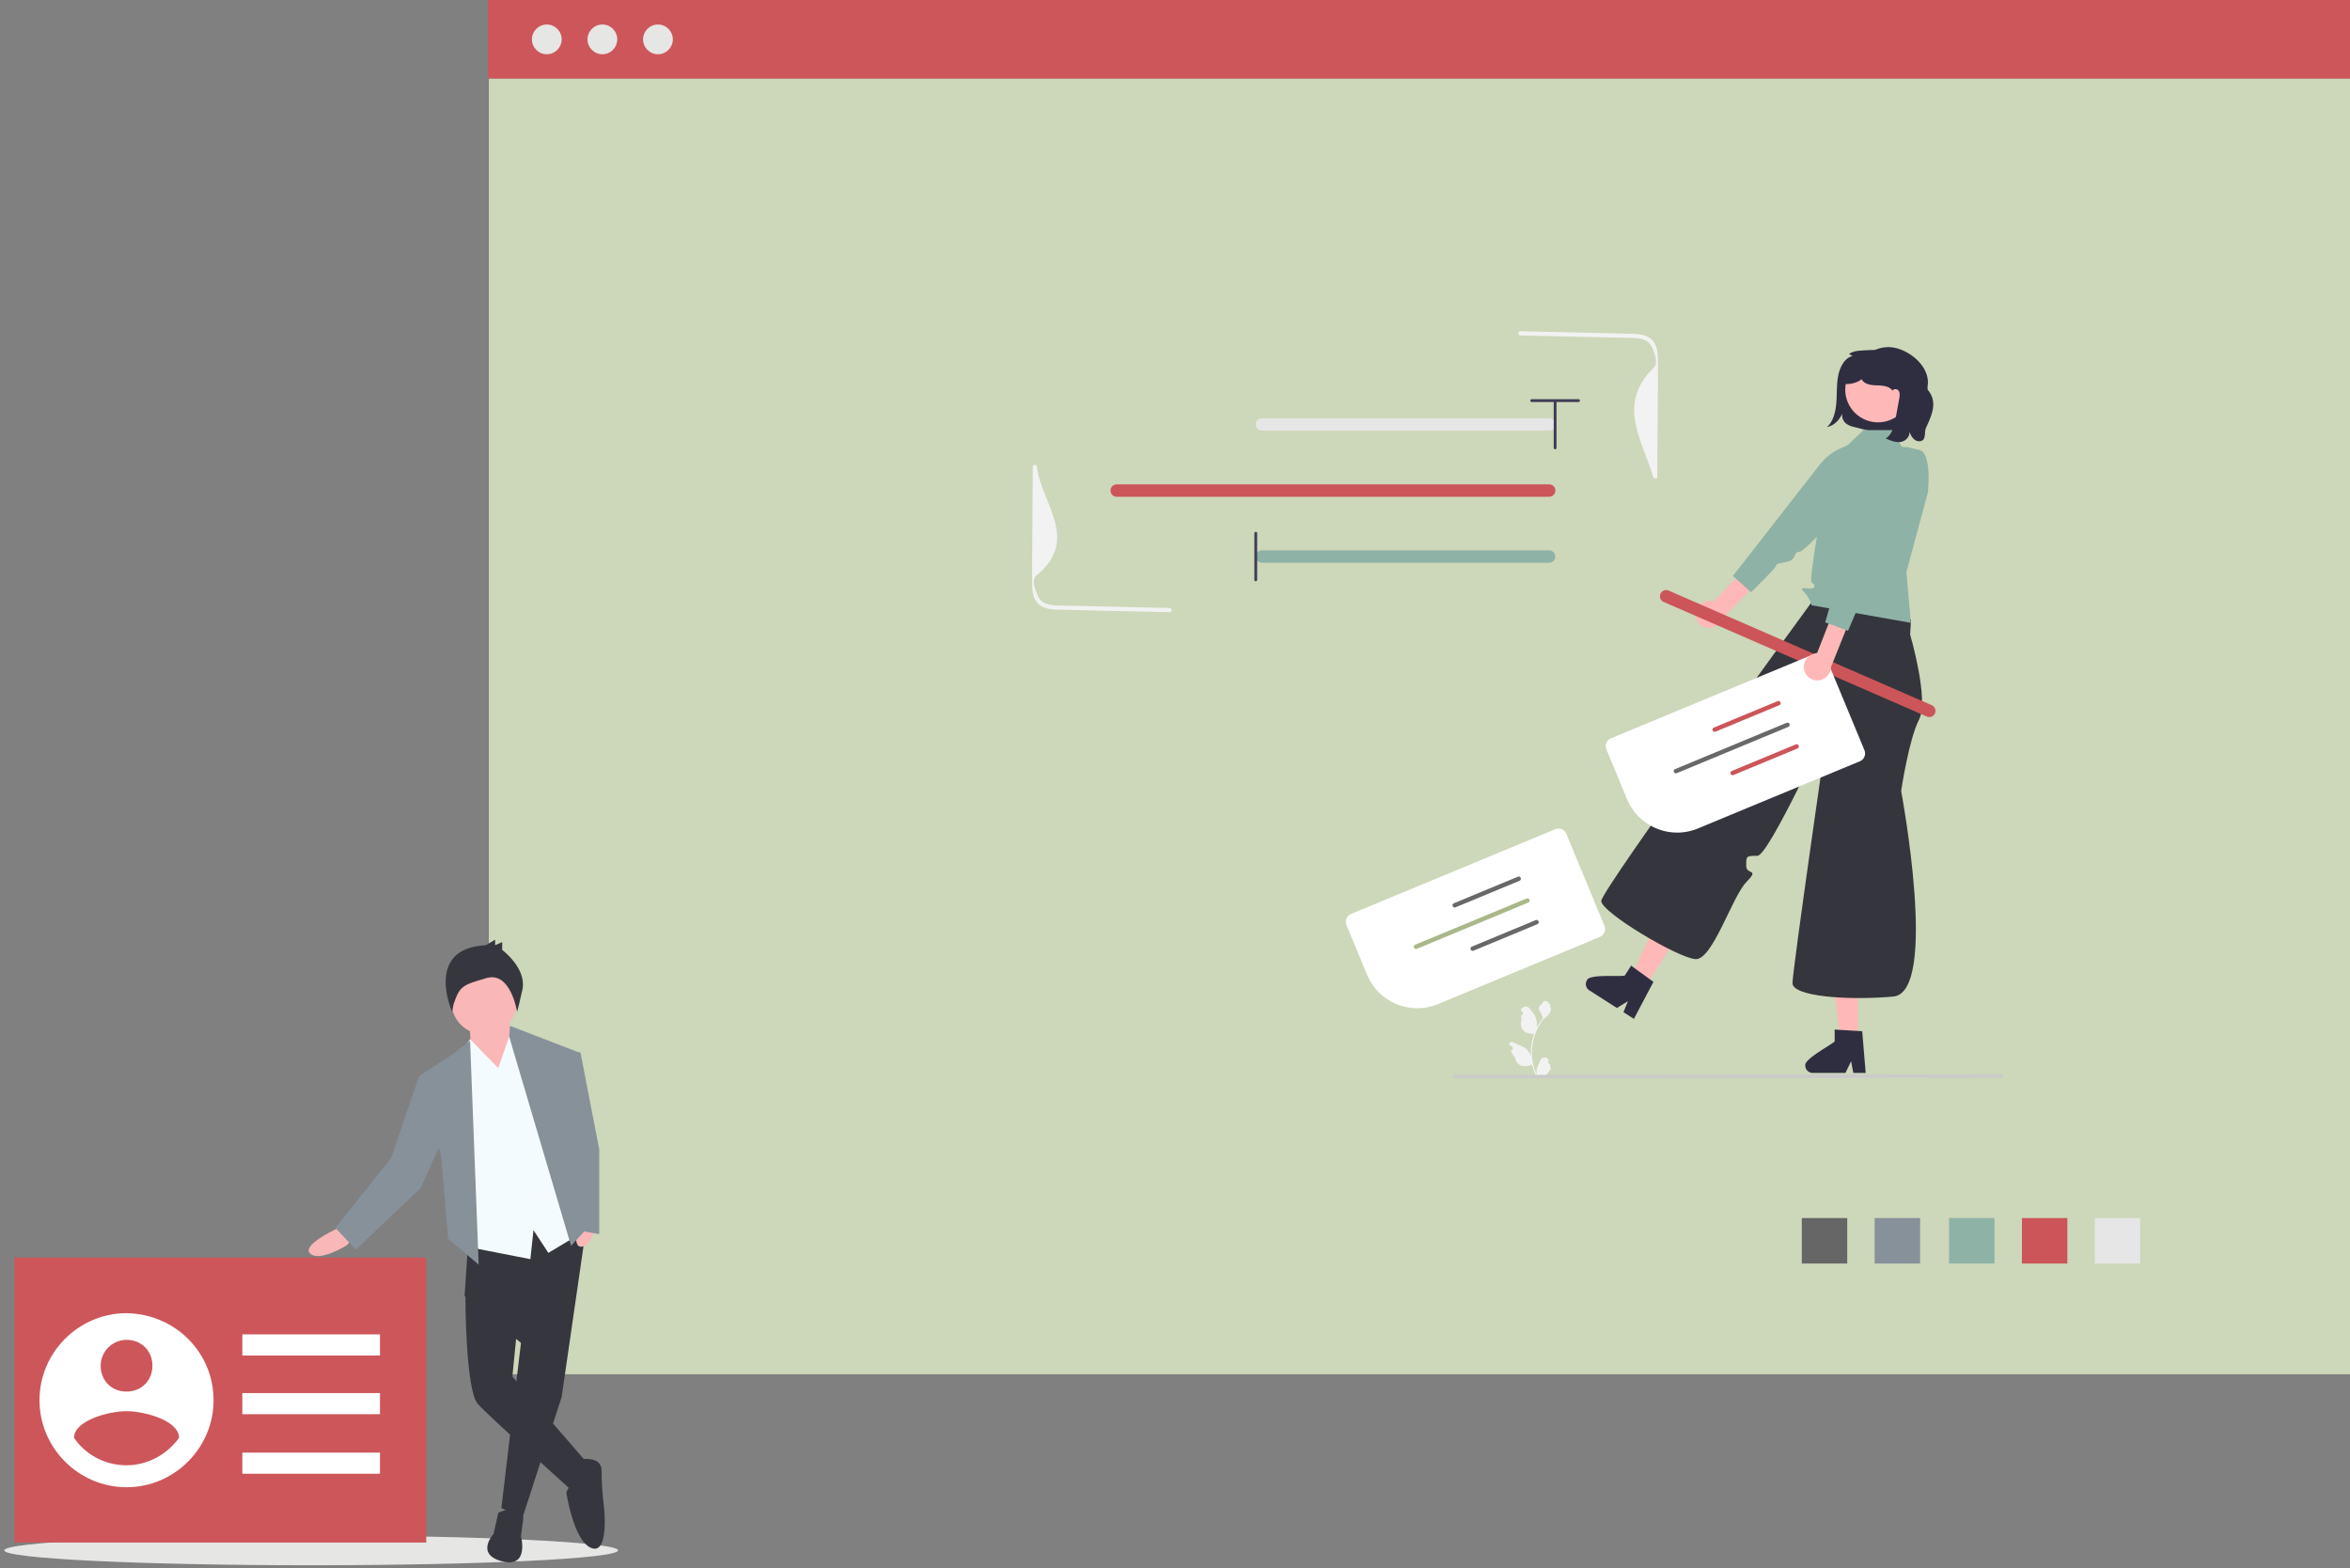 <?xml version="1.0" encoding="UTF-8"?> <svg xmlns="http://www.w3.org/2000/svg" xml:space="preserve" width="550" height="367" version="1.2"><rect width="100%" height="100%" fill="#808080" stroke="none"/><path fill="#CDD7B9" d="M114.416 18.376h436.255v303.235H114.416z"></path><ellipse cx="72.824" cy="362.837" fill="#E6E6E5" rx="71.825" ry="3.482"></ellipse><path fill="#CD565A" d="M114.232-.128h436.256v18.504H114.232z"></path><circle cx="127.974" cy="9.216" r="3.481" fill="#E6E6E5"></circle><circle cx="140.984" cy="9.216" r="3.481" fill="#E6E6E5"></circle><circle cx="153.991" cy="9.216" r="3.481" fill="#E6E6E5"></circle><path fill="#F9B7B8" d="m80.153 286.798-2.016 1.101s-7.695 3.664-5.497 5.496c2.199 2.02 8.612-2.015 8.612-2.015l1.283-1.649-2.382-2.933z"></path><path fill="#36363E" d="m137.319 286.434-5.864 40.492-9.16 28.217-4.948-2.2 4.58-38.661-13.192-10.993 1.101-16.491z"></path><path fill="#36363E" d="M116.613 354.043s5.497-2.747 5.865 1.282l-.55 4.215s2.015 7.512-4.398 5.861c-6.412-1.646-2.015-6.411-2.015-6.411l1.098-4.947zM113.133 299.624l-4.214 3.665s0 22.17 2.931 25.287c2.93 3.294 21.619 19.784 22.169 20.52.552.732 3.665-6.414 3.665-6.414l-17.771-20.521 1.281-12.823-8.061-9.714z"></path><path fill="#36363E" d="M135.487 341.585s5.312-1.101 5.312 2.564c0 2.75.186 5.679.55 8.429 0 0 1.282 11.356-2.931 9.712-4.214-1.65-5.864-13.012-5.864-13.012.368-1.104 1.101-1.832 2.018-2.203 1.28-.547.915-5.49.915-5.49z"></path><path fill="#F9B7B8" d="m119.179 238.244 1.098 11.91-2.748 4.763-7.144-6.96-.549-9.161z"></path><circle cx="113.316" cy="234.397" r="7.694" fill="#F9B7B8"></circle><path fill="#F4FBFE" d="m116.613 249.973 3.3-9.528 5.861 6.412 10.812 41.409-8.246 4.946-3.482-5.316-.731 6.784-15.941-3.117-1.465-43.606 3.297-4.764z"></path><path fill="#86919A" d="m112.033 295.959-2.015-52.4-4.031 3.113-7.879 5.133 5.13 18.687 1.65 19.423z"></path><path fill="#86919A" d="m100.308 252.169-2.2-.364-6.594 19.237-13.011 16.31 4.765 5.127 15.207-14.472 5.497-12.278z"></path><path fill="#F9B7B8" d="m135.852 281.854-.365 2.197s-2.018 8.244.731 7.697c3.116-.548 3.665-7.877 3.665-7.877l-.366-2.016h-3.665v-.001z"></path><path fill="#86919A" d="m119.361 240.076 16.126 6.231-1.832 19.422 3.847 21.623-3.847 4.211-14.476-48.92z"></path><path fill="#36363E" d="m113.683 221.208 2.199-1.29v1.29l1.647-.733v1.832s5.682 4.211 4.766 9.16c-1.102 4.946-1.284 5.314-1.284 5.314s-1.465-9.534-7.146-7.881c-5.679 1.647-6.229 1.834-7.694 6.047l-.367 1.834s-6.596-14.843 7.879-15.573z"></path><path fill="#86919A" d="M133.287 246.307h2.565l4.398 22.72v19.786l-5.314-.917-4.397-29.862z"></path><path fill="#CD565A" d="M3.381 294.311h96.377v66.694H3.381z"></path><path fill="#FFF" d="M29.613 307.323c-11.192 0-20.368 9.174-20.368 20.367 0 11.194 9.175 20.367 20.368 20.367 11.193 0 20.371-9.173 20.371-20.367-.001-11.193-8.993-20.184-20.371-20.367zm0 6.241c3.487 0 6.057 2.565 6.057 6.05 0 3.491-2.569 6.059-6.057 6.059-3.486 0-6.054-2.565-6.054-6.059 0-3.301 2.753-6.05 6.054-6.05zm0 29.355c-4.955 0-9.542-2.385-12.291-6.423 0-4.041 8.073-6.235 12.291-6.235 4.221 0 12.294 2.197 12.294 6.235-2.752 3.856-7.34 6.423-12.294 6.423zM56.715 312.282h32.218v4.946H56.715zM56.715 326.023h32.218v4.944H56.715zM56.715 339.952h32.218v4.946H56.715z"></path><path fill="#E6E6E6" d="M490.267 285.063h10.636v10.635h-10.636z"></path><path fill="#CC5559" d="M473.217 285.063h10.633v10.635h-10.633z"></path><path fill="#8EB2A6" d="M456.167 285.063H466.8v10.635h-10.633z"></path><path fill="#869199" d="M438.75 285.063h10.634v10.635H438.75z"></path><path fill="#666" d="M421.7 285.063h10.633v10.635H421.7z"></path><path fill="#2F2E41" d="M432.765 82.816c.988-.655 2.147-.737 3.266-.805 1.967-.118 3.963-.233 5.885.306a7.533 7.533 0 0 1 4.813 3.932c.842 1.741 1.024 3.893.768 5.901a21.668 21.668 0 0 1-1.688 5.699c-.651 1.532-1.479 3.123-2.791 3.691-1.022.442-2.145.173-3.204-.101l-5.834-1.505a4.632 4.632 0 0 1-1.993-.877 2.501 2.501 0 0 1-.822-2.279c-.71 1.672-2.078 2.88-3.576 3.157 1.434-1.214 2.018-3.501 2.19-5.654.173-2.152.034-4.357.46-6.455.426-2.097 1.619-4.166 3.33-4.486"></path><path fill="#FFB8B8" d="M434.821 227.621h-6.018l1.94 15.729h4.078z"></path><path fill="#2F2E41" d="M422.514 249.365a1.734 1.734 0 0 0 1.724 1.727h7.676l.238-.492 1.086-2.24.42 2.24.093.492h2.896l-.041-.496-.772-9.258-1.011-.063-4.363-.258-1.072-.066v2.766c-.816.865-7.2 4.135-6.874 5.648z"></path><path fill="#FFB8B8" d="m393.514 217.688-5.071-3.243-6.839 14.297 3.436 2.197z"></path><path fill="#2F2E41" d="M371.43 229.377a1.734 1.734 0 0 0 .521 2.383l6.467 4.137.466-.287 2.122-1.303-.853 2.113-.188.465 2.439 1.561.232-.441 4.338-8.215-.818-.596-3.537-2.57-.867-.633-1.489 2.33c-1.151.29-8.291-.393-8.833 1.056z"></path><path fill="#E6E6E6" d="M293.903 99.338c0-.801.648-1.449 1.45-1.449h67.223a1.45 1.45 0 1 1 0 2.899h-67.223a1.45 1.45 0 0 1-1.45-1.45z"></path><path fill="#8EB2A6" d="M295.354 131.701a1.448 1.448 0 1 1 0-2.899h67.223a1.45 1.45 0 0 1 0 2.899h-67.223z"></path><path fill="#CC5559" d="M261.323 116.255a1.45 1.45 0 0 1 0-2.899h101.252a1.449 1.449 0 1 1 0 2.899H261.323z"></path><path fill="#3F3D56" d="M293.575 135.729v-10.953a.33.33 0 0 1 .658 0v10.953a.33.33 0 0 1-.658 0zM369.439 94.081h-10.954a.328.328 0 1 1 0-.657h10.954a.328.328 0 1 1 0 .657z"></path><path fill="#3F3D56" d="M363.634 104.814V93.861a.328.328 0 1 1 .658 0v10.953a.329.329 0 1 1-.658 0z"></path><path fill="#35353D" d="M374.773 210.852c-.042 2.656 18.13 13.461 22.094 13.611 3.965.15 8.532-14.621 11.821-17.988 3.289-3.369 0-1.564 0-3.867s0-2.303 2.631-2.326 16.478-30.319 16.478-30.319-8.256 56.981-8.276 60.108c-.021 3.127 12.846 4.107 23.574 3.156 10.729-.953 1.854-48.104 1.854-48.104s1.799-12.098 4.19-16.717c2.392-4.621-2.085-19.895-2.085-19.895l.21-3.539-23.27-4.037c.001.001-49.179 67.262-49.221 69.917z"></path><path fill="#8EB2A6" d="M423.995 141.653a8.062 8.062 0 0 0-1.822-3.175c-1.316-1.315.657-.657 1.746-.761 1.09-.103.884-.884.076-1.472s4.097-26.708 4.097-28.023 4.604-4.275 4.604-4.275l3.444-3.289h6.898l2.042 3.893s1.099.055 4.127.746c3.029.691 1.99 9.971 1.99 9.971l-5.019 18.606 1.038 11.889-23.221-4.11z"></path><path fill="#FFB8B8" d="M396.879 143.165a3.16 3.16 0 0 0 5.978 1.908l12.947-13.531-3.909-2.212-10.817 11.472a3.162 3.162 0 0 0-4.199 2.363z"></path><path fill="#8EB2A6" d="M439.009 103.981a13.308 13.308 0 0 0-13.17 4.847l-20.26 25.953 4.221 3.826s5.827-5.691 5.92-6.237c.094-.546.64-.452 2.689-.944s1.281-2.247 2.691-2.287c1.412-.039 8.564-8.692 10.068-9.277 1.506-.585 3.834-3.335 6.803-5.916 2.97-2.582 1.038-9.965 1.038-9.965z"></path><path fill="#CC5559" d="M389.324 140.852a1.45 1.45 0 0 1 1.157-2.657l61.632 26.841a1.452 1.452 0 0 1 .751 1.908 1.451 1.451 0 0 1-1.908.75l-61.632-26.842z"></path><path fill="#F2F2F2" d="M362.741 248.957c.109.441.161.895.154 1.348l-.359.443a.259.259 0 0 1-.016.018l-.706.869c.29.053.585.07.879.053l-.032.107h-3.176a13.198 13.198 0 0 1-.89-2.598h-.001c-1.875.643-3.627.434-4.035-1.77a5.394 5.394 0 0 1-.994-1.557l.023-.004.01-.002a.541.541 0 0 0 .22-.986 3.686 3.686 0 0 0-.222-.137 3.844 3.844 0 0 0-.409-.197l-.004-.025a.621.621 0 0 1 .954-.604c.94.574 2.172.838 3.043 1.555a3.31 3.31 0 0 1 1.133 1.916l.004.023a12.472 12.472 0 0 1-.009-2.027c.091-1.145.331-2.271.713-3.355-.044-.02-.088-.043-.132-.066-2.012-.041-3.421-.961-2.768-3.484a5.369 5.369 0 0 1-.143-.807l.01-.002a.54.54 0 0 0 .219-.986 3.375 3.375 0 0 0-.221-.137l.002-.029a1.108 1.108 0 0 1 1.973-.543c.508.643 1.086 1.27 1.395 2.012a5.39 5.39 0 0 1 .321 2.506c.38-.758.833-1.477 1.354-2.145.027-.037.058-.072.086-.109-.276-.441-.32-1.002-.635-1.416-.496-.65-.488-1.326.32-1.732.377-.969 1.102-1.094 1.627-.381.106.143.279.217.377.363.004.381.074.758.209 1.113a2.674 2.674 0 0 1-.238.715 3.427 3.427 0 0 1-1.427 1.48 12.905 12.905 0 0 0-2.732 6.574 12.36 12.36 0 0 0-.076 1.373 12.748 12.748 0 0 0 1.159 5.291 3.18 3.18 0 0 1-.056-1.092c.102-.826.515-1.607.839-2.389a1.074 1.074 0 0 1 1.981-.008l.011.027-.028.107a.4.4 0 0 0 .293.695z"></path><path fill="#CACACA" d="M468.501 252.246a.393.393 0 0 0 .39-.391.39.39 0 0 0-.39-.393l-128.168.1a.392.392 0 0 0 0 .784l128.168-.1z"></path><circle cx="439.532" cy="91.171" r="7.668" fill="#FFB8B8"></circle><path fill="#2F2E41" d="M442.94 91.443c-.762-1.117-2.338-1.22-3.689-1.252-1.353-.032-2.951-.255-3.57-1.457-.963.903-3.006 1.327-4.301 1.071.568-1.034.125-2.126.33-3.288.205-1.163 1.734-2.506 2.55-3.359.815-.853 2.28-1.188 3.186-.431a7.608 7.608 0 0 1 5.918-1.352c.073.015.149.031.229.05 3.726.862 7.626 4.253 7.624 8.076 0 .709-.251 1.47.065 1.863 2.209 2.749.897 5.68-.497 8.726-.484 1.061.043 2.638-1.048 3.075a1.707 1.707 0 0 1-1.657-.289c-.742-.564-1.057-1.444-1.354-2.293.598 1.123-.468 2.549-1.714 2.807s-2.506-.266-3.671-.777c1.551-.975 2.012-2.985 2.338-4.787l.824-4.558c.114-.634.211-1.352-.177-1.866-.387-.515-1.441-.412-1.455.232"></path><path fill="#F2F2F2" d="M355.839 77.522c-.635-.014-.633.973 0 .987l14.279.321 6.317.143c2.026.046 4.06.046 6.083.146 1.578.076 3.283.41 4.025 1.977.712 1.5 1.643 3.87.488 4.987-8.781 8.483-2.65 16.967-.141 25.451.18.609.982.635.986 0l.08-14.696c.024-4.282.129-8.572.066-12.854-.023-1.599-.232-3.401-1.48-4.546-1.252-1.15-3.032-1.286-4.65-1.328-8.682-.225-17.369-.391-26.053-.588zM273.745 143.27c.637.014.635-.973-.001-.987l-14.278-.321-6.318-.143c-2.025-.046-4.059-.046-6.082-.145-1.578-.077-3.283-.41-4.025-1.978-.711-1.5-1.73-3.97-.487-4.987 10.366-8.481 1.097-16.967.14-25.451-.07-.632-.982-.635-.986 0l-.08 14.696c-.024 4.282-.129 8.573-.066 12.854.023 1.599.232 3.401 1.48 4.547 1.253 1.15 3.032 1.285 4.65 1.327 8.683.225 17.37.392 26.053.588z"></path><path fill="#FFF" d="M336.561 234.986c-6.483 2.691-13.92-.385-16.61-6.867l-4.821-11.621a1.997 1.997 0 0 1 1.079-2.611l47.768-19.818a1.996 1.996 0 0 1 2.609 1.08l8.928 21.516a1.996 1.996 0 0 1-1.08 2.609l-37.873 15.712z"></path><path fill="#FFF" d="M319.921 224.723c-2.143-5.18.313-11.117 5.488-13.271l30.342-12.59c5.182-2.143 11.118.313 13.273 5.49l1.695 4.088c2.144 5.182-.313 11.119-5.488 13.273l-26.252 10.891c-7.439 3.078-15.964-.448-19.058-7.881z"></path><path fill="#686868" d="M339.994 212.064a.518.518 0 0 1 .274-.676l14.938-6.197.003-.002a.516.516 0 1 1 .392.953l-14.938 6.197a.512.512 0 0 1-.669-.275zM344.202 222.209a.516.516 0 0 1 .275-.674l14.938-6.199h.004a.515.515 0 1 1 .392.953l-14.938 6.197a.515.515 0 0 1-.671-.277z"></path><path fill="#AAB78A" d="M331.602 222.051a.518.518 0 0 1-.67-.277.518.518 0 0 1 .274-.676l26.107-10.83c0-.002.002-.002.003-.002a.516.516 0 0 1 .392.953l-26.106 10.832z"></path><path fill="#FFF" d="m380.791 187.01-4.821-11.621a1.995 1.995 0 0 1 1.079-2.609l47.767-19.818a1.998 1.998 0 0 1 2.611 1.079l8.926 21.515a1.997 1.997 0 0 1-1.078 2.611l-37.873 15.713c-6.485 2.688-13.921-.388-16.611-6.87z"></path><path fill="#FFF" d="M380.761 183.615c-2.143-5.182.313-11.119 5.489-13.272l30.341-12.589c5.182-2.144 11.119.313 13.273 5.488l1.697 4.089c2.143 5.181-.313 11.118-5.489 13.272l-26.252 10.893c-7.439 3.076-15.966-.449-19.059-7.881z"></path><path fill="#CC5559" d="M400.833 170.953a.515.515 0 0 1 .276-.673l14.938-6.197a.515.515 0 0 1 .395.951l-14.938 6.198a.515.515 0 0 1-.671-.279zM405.04 181.1a.517.517 0 0 1 .279-.674l14.938-6.197a.516.516 0 1 1 .395.951l-14.938 6.197a.517.517 0 0 1-.674-.277z"></path><path fill="#686868" d="M391.771 180.664a.516.516 0 0 1 .277-.674l26.105-10.832a.515.515 0 1 1 .396.952l-26.106 10.831a.515.515 0 0 1-.672-.277z"></path><path fill="#FFB8B8" d="M425.196 159.235a3.158 3.158 0 0 0 3.295-3.016l6.955-17.389-4.452-.592-5.748 14.683a3.163 3.163 0 0 0-3.012 3.761 3.16 3.16 0 0 0 2.962 2.553z"></path><path fill="#8EB2A6" d="m438.552 106.077-11.378 39.578 5.343 1.973s3.279-7.456 3.162-7.997.425-.658 2.143-1.881c1.718-1.222.348-2.563 1.643-3.126 1.293-.564 4.696-11.264 5.873-12.368s2.309-4.525 4.1-8.028c1.789-3.504-2.761-9.631-2.761-9.631l-8.125 1.48z"></path></svg> 